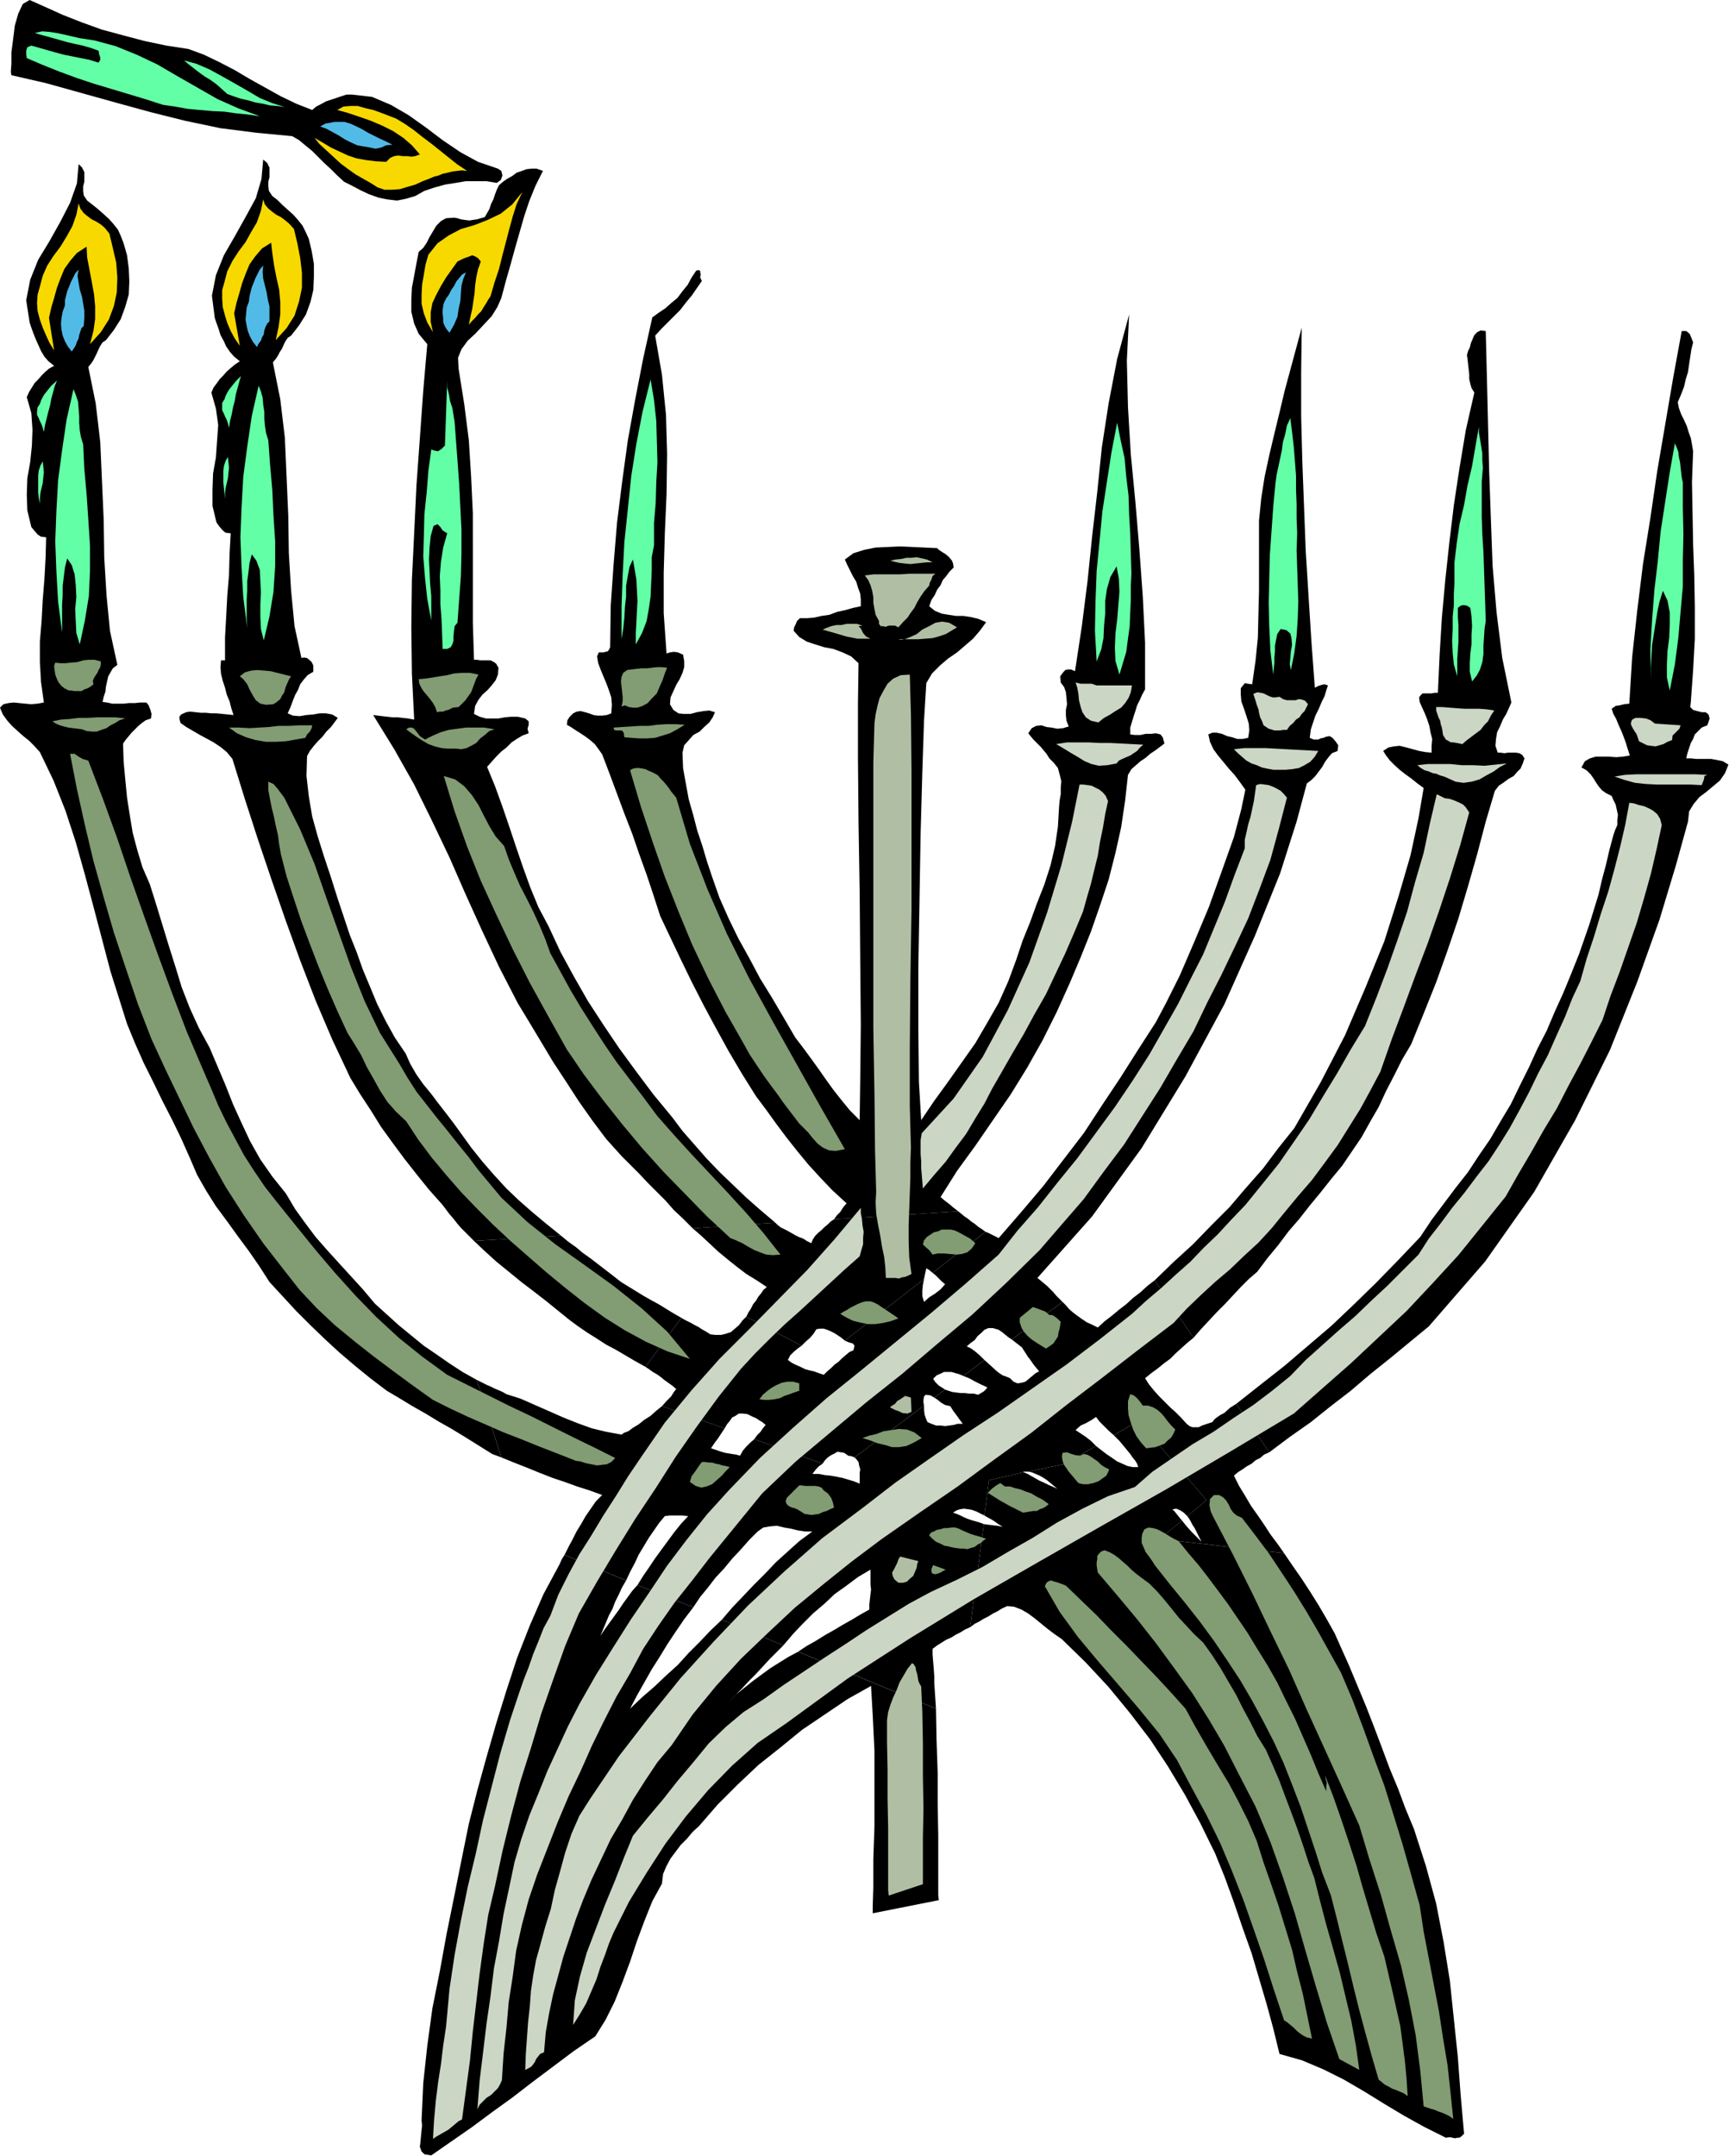 <svg xmlns="http://www.w3.org/2000/svg" width="490.455" height="611.485" fill-rule="evenodd" stroke-linecap="round" preserveAspectRatio="none" viewBox="0 0 3035 3784"><style>.brush1{fill:#000}.pen1{stroke:none}.brush2{fill:#f7d900}.brush3{fill:#52bae6}.brush4{fill:#63ffa6}.brush5{fill:#ccd6c4}.brush6{fill:#829c73}</style><path d="m530 1159-13-60-6-62-4-66-1-66-3-69-3-68-8-67-13-65 5-6 4-6 3-6 4-6 3-7 3-6 4-6 6-4 14-18 12-19 8-22 5-21 1-23v-23l-4-23-5-21-6-13-5-10-8-10-8-9-10-9-9-8-9-9-9-7-6-9-1-8v-8l2-8v-17l-4-8-7-6-3 34-10 34-18 33-19 34-19 33-14 35-7 36 5 39 3 9 4 11 3 10 6 11 4 9 7 10 7 8 10 8-9 6-7 6-7 6-6 7-6 6-5 7-6 8-4 9 8 28 4 29-2 28-2 29-5 28-1 29v28l7 29 5 7 6 7 5 4 9 1-2 36-1 37-3 36-2 38-2 36v37l2 35 5 36 128-68z" class="pen1 brush1"/><path d="m462 350-4 20-7 20-10 17-10 18-12 16-11 17-9 18-5 19-4 14v15l1 15 4 15 4 13 6 14 7 13 9 13-10-57 4-18 5-17 5-18 6-16 7-17 10-14 12-14 16-10 2 18 3 21 4 21 5 22 2 22v22l-3 22-5 23 19-21 14-22 8-25 5-24v-26l-3-26-5-26-6-25-8-9-7-6-8-6-8-4-8-6-6-5-6-7-3-9z" class="pen1 brush2"/><path d="m462 466-6 7-4 8-4 8-3 8-3 7-2 8-2 8-1 9-4 11-1 11-1 10 2 11 2 9 4 10 5 9 7 9 3-6 4-5 2-6 3-5 1-7 2-6 3-6 4-4v-26l-3-13-2-12-3-12-3-12-1-12 1-11z" class="pen1 brush3"/><path d="m423 660-9 9-8 10-4 5-3 5-3 6-2 6-4 6v13l3 6 2 5 3 6 2 6 2 8 2-13 3-12 2-11 3-11 2-12 3-11 3-11 3-10zm31 17-12 53-8 54-7 53-3 54-2 52 2 53 3 52 7 54-1-17v-32l1-16v-17l2-15 2-17 4-15 8 11 6 16 1 19 1 21-1 21v22l1 21 5 20 10-42 7-43 3-45v-44l-3-46-2-44-4-45-3-42-4-13-2-13-1-12v-12l-2-13-1-12-3-11-4-10zm-58 199v6l1 6-1-6v-6zm4-74-4 7-3 9-1 9v19l1 10 1 10 2 10-1-10 1-9 2-9 2-8 1-10 1-9-1-10-1-9z" class="pen1 brush4"/><path d="m1659 2254-8 9-9 7-11 7-9 8-3-10v-10l1-10 2-10-139 108 2 1 5 2 7 2 3 4-2 8-7 3-6 5-7 6-6 6-7 5-6 6-7 6-6 6-9-3-8-3-9-2-7-2-8-4-7-3-8-4-7-5 4-8 6-6 7-6 7-5-97-51-7 7-6 8-7 6-7 6-9 3-8 2h-10l-9-1-8-5-7-4-6-4-6-3-7-4-6-3-6-3-5-3-63 86 6 4 7 5 7 4 7 5 6 5 7 5 7 5 7 6-4 5-5 8-8 8-8 9 110 39 4-7 5-6 4-6 6-3 6-4h7l8 1 10 5 5 2 6 4 5 3 6 5-5 6-4 6-6 6-5 7 120 43 4-6 5-5 6-4 6-3 5-3 6 1 6 1 7 5 6 1 5 2 122-91-1-5v-5l1-6 3-3 8 1 7 4 19-14-6-4-5-3-6-6-4-6 6-6 7-3 6-3h13l7 2 7 2 7 3 37-28-8-8-7-6-8-6-8-4 7-6 7-5 5-7 6-5 6-6 7-3h8l10 3 6 4 6 5 5 4 6 4 89-66-6-6-5-5-5-6-5-5-6-6-6-5-6-5-5-4 96-108 87-120 77-126 68-126 54-121 44-109 29-91 18-67 8-6 7-7 6-8 6-8 5-9 6-8 6-7 10-4 1-10-4-6-6-7-5-3-6 1-5 2-5 1-4 2h-8l-7-3 2-15 4-12 4-12 6-12 5-12 5-10 3-10 3-9-6-2-5 1-6 2-6 3-6-81-5-79-5-80-3-79-3-79-2-78v-78l1-78-10 37-10 37-10 37-9 38-9 37-9 38-8 37-6 38-4 40v123l-1 40-1 42-4 40-6 42-8-1-5-1-7 9v11l1 12 5 14 4 12 4 13 1 12-2 13-10 2h-9l-9-3-9-2-9-4-9-2h-8l-7 3 3 13 6 13 8 11 10 12 9 11 10 11 9 12 10 14-7 34-13 49-21 59-23 64-26 62-25 58-24 48-18 34-31 48-31 49-32 48-32 49-36 47-36 47-39 46-39 45-6-3-6-3-6-3-5-2-93 72 5 4 6 6 5 5 6 5z" class="pen1 brush1"/><path d="m1651 2101 29-46 32-44 31-45 31-45 29-47 27-48 25-50 23-51 19-45 18-45 16-46 15-45 12-47 10-45 7-47 5-45 6-10 8-7 8-7 9-6 8-7 9-6 8-6 8-6-3-11-4-5-8-2-8 1h-10l-9 2h-10l-8-1v-12l3-10 3-10 3-9 3-10 5-10 4-9 5-9v-82l-4-81-6-83-7-83-8-83-5-83-2-82 4-81-21 78-15 78-12 78-8 78-9 78-8 78-10 79-12 79-7-3h-5l-5 1-3 3-6 8 1 11 6 8 3 9 1 10 1 11-2 10v10l1 9 4 10-10 3-10 1-10-2-9-1-9-3-9 1-8 4-6 9 4 5 5 6 4 4 5 5 4 4 5 6 5 6 5 8 8 8 7 9 3 11 3 12-1 11v12l-2 11-1 12-2 34-5 34-8 34-11 34-13 33-12 33-13 32-11 33-14 38-17 38-20 35-21 36-24 34-24 34-24 33-23 34-4-67-1-92v-109l2-117 2-118 3-108 3-91 4-65 10-17 14-14 14-12 16-11 14-12 14-12 12-14 11-15-14-6-13-3-13-2h-13l-13-2-12-2-12-5-10-8 4-11 6-9 4-9 6-8 4-9 6-7 6-8 7-7-1-7-2-5-4-5-3-3-5-4-5-3-6-4-3-3-22-1-22-1-22-1-21 1-21 1-20 4-19 6-15 11 4 9 5 10 5 10 6 10 3 10 4 11 1 10v12l-14 3-14 4-14 3-13 5-14 2-13 3-13 1h-12l-5 5-2 5-3 6-1 6 10 11 13 8 15 5 16 5 16 3 16 6 15 7 13 12-1 70v96l1 113 2 122 1 121 1 113-1 95-1 72-17-17-14-17-15-19-13-18-14-20-13-18-14-19-13-17-21-36-20-34-21-34-18-34-20-36-17-35-16-36-13-37-9-27-8-27-9-27-7-27-8-28-5-27-5-28-1-27 3-13 8-9 8-9 11-6 8-8 9-8 6-9 4-9-10-3-10 1-12 2-11 3h-12l-9-1-9-6-6-10 1-12 5-11 5-11 6-10 5-11 3-10v-11l-2-11-9-4-7-1-7 1-6 2-5-71v-70l2-70 3-69 1-70-2-69-7-70-12-69 11-12 11-11 11-11 11-11 10-13 10-12 9-13 9-13-3-6 1-6-1-3v-3l-3-1-4 1-8 12-7 13-9 11-9 12-11 9-10 9-12 8-11 8-16 72-14 72-13 72-10 73-9 72-6 73-5 72-1 73-2 4-2 3-4 1-4 1h-8l-3 7 2 12 5 13 5 12 5 12 4 11 4 12 1 13-1 15-8 3-8 1h-8l-7-1-8-3-7-2-8-2-7 1-6 3-6 6-4 6-1 8 7 4 9 6 8 5 9 6 8 6 8 7 6 8 7 10 13 34 13 35 13 35 14 36 12 35 13 36 12 36 12 37 18 38 19 40 19 39 21 41 21 39 22 40 23 39 25 40 18 24 18 25 18 24 19 24 19 23 21 23 21 22 25 23-6 7-5 8-6 6-5 7 218-14-9-7-7-6-8-6-7-6zm-993 187-21-25-21-23-21-23-20-22-21-24-18-24-18-25-16-27-24-30-21-30-18-32-15-32-15-33-13-33-14-33-14-33-19-35-16-35-14-36-11-36-12-38-11-36-11-36-11-35-13-30-9-30-8-30-5-30-5-32-3-31-3-32-1-32 5-7 5-6 5-6 6-6 6-6 6-5 7-5 9-3 1-8-2-7-3-8-4-5h-11l-9 1h-11l-9 1h-20l-9-2-8-1 2-9 3-9 1-9 2-9 2-9 4-7 4-7 8-6-13-60-6-62-4-66-1-67-3-68-3-68-8-68-13-64 5-6 4-6 3-6 3-6 3-7 3-6 4-6 6-4 14-18 12-19 8-22 6-21 1-23-1-23-3-23-6-21-5-13-5-11-8-10-8-9-10-9-9-8-10-8-9-7-6-9-1-8v-8l2-8v-17l-4-8-6-6-3 34-12 34-17 33-19 34-20 33-14 35-7 36 6 39 3 9 4 11 4 10 5 11 4 9 6 10 7 8 10 8-9 5-7 6-6 6-6 7-6 6-5 8-5 8-4 9 8 28 2 29-1 28-3 29-5 28-1 29 1 28 7 29 5 6 6 7 6 4 9 1-1 36-2 37-3 37-2 37-3 36v36l2 35 5 36-11 2-11 1-11-1-10-1-10-1-9 1-9 2-6 6 5 12 8 11 8 9 11 10 9 8 10 8 9 9 10 11 24 50 21 53 18 55 16 57 15 56 15 57 15 57 18 57 11 35 14 34 15 34 17 34 16 33 17 33 16 33 16 36 12 28 16 28 17 27 20 27 18 25 20 27 18 26 18 28 23 25 24 26 25 25 26 25 25 23 27 23 27 22 29 22 22 13 23 14 23 13 23 14 23 13 23 14 24 15 24 15 8 3 8 3-43-136-25-14-23-15-23-16-22-15-22-18-22-18-21-19-21-19z" class="pen1 brush1"/><path d="m1180 1961-33-40-30-40-30-41-27-40-28-43-24-42-24-44-21-45-18-34-14-34-13-36-12-35-12-36-12-35-13-36-14-34 8-9 8-9 9-9 9-7 9-9 9-6 10-6 11-4-2-8 2-7v-6l-6-5-13-3h-12l-11 1-11 2h-22l-11-3-10-5 2-14 6-11 7-9 9-8 7-8 7-9 4-10 1-12-4-7-4-3-6-3h-18l-6-1h-5l-2-65V901l-3-64-4-64-8-63-10-63-1-19 6-15 11-15 14-13 14-15 14-15 10-16 7-16 8-30 8-28 8-29 8-28 8-28 9-27 11-27 13-26-11-4h-9l-9 1-8 3-9 3-8 6-9 5-7 5-7 6-4 8-3 8-3 9-4 8-3 9-4 7-4 7-7 2-7 2-7 1-6 1-8-1-7-1-6-2-6-1-14 1-9 5-8 8-6 10-6 10-5 10-6 9-8 7-4 20-4 22-4 21-1 22v20l5 21 8 18 15 18-7 81-6 84-6 83-4 84-4 82-1 83 1 81 4 81-11-2-9-1-9-1h-9l-9-1-9-1-8-1-8-1 37 60 35 62 31 63 31 65 28 64 29 64 30 64 33 64 20 33 21 35 21 35 23 35 22 34 24 34 24 32 27 30 15 15 16 16 15 16 16 16 15 15 15 17 16 15 17 17 145-10-26-22-25-22-24-23-23-22-23-24-21-24-21-24-18-24zm-792-802-1 12 1 12 3 12 4 12 3 12 5 12 3 12 4 12-10-1-10-1-10-1h-9l-10-1h-9l-9-1-9-1-7 1-7 3-3 2-2 3v4l2 7 10 7 12 7 12 7 13 7 11 6 12 8 11 9 10 12 22 71 23 71 24 71 25 72 25 69 27 70 29 68 32 68 17 28 19 29 18 29 21 29 20 27 22 28 21 26 24 27 6 8 6 8 7 8 7 9 6 7 8 8 7 7 8 8 153-9-26-21-24-20-24-21-22-21-22-24-20-23-20-25-18-25-13-18-13-17-14-18-12-16-14-17-12-17-11-19-8-18-19-28-16-29-15-30-12-29-13-31-11-31-12-30-10-30-12-36-11-35-12-36-11-35-10-36-6-36-4-35 1-35 5-9 7-9 7-8 8-8 7-9 8-8 6-8 6-8-10-6-11-2h-11l-11 2-12 1-12 2-12-1-9-4 5-11 4-11 4-10 5-9 4-10 6-8 7-8 10-6v-11l-3-6-3-3-5-4-5-1-6 1-4 4H388zm1819 1073 18-24 19-23 18-24 19-22 18-23 19-23 19-24 19-23 17-25 17-25 15-27 15-26 13-28 14-27 14-28 16-27 22-54 22-55 20-56 19-56 17-57 16-56 15-57 16-54 7-9 9-6 8-6 9-5 6-7 6-6 4-9 3-9-4-6-5-3-6-1h-14l-6 1-7-1h-5l-4-12 1-12 2-12 5-10 5-12 6-10 5-11 4-9-16-78-10-80-7-82-3-82-3-84-2-83-2-83-2-80-9-1-6 3-5 5-3 7-3 7-2 8-3 6-2 7 1 7 1 9 1 9 1 9v8l2 9 2 7 5 8-15 66-11 66-10 66-8 66-7 65-6 66-4 66-3 66h-6l-5 1h-16l-3 3-3 4 1 8 4 9 5 11 4 10 4 12 2 11 3 12-1 12v12l-11-1-11-2-11-3-11-3-12-3-10 1-10 2-9 6 5 8 7 9 8 8 10 9 9 7 11 8 10 8 11 8-9 53-14 65-21 72-25 79-33 81-36 84-43 83-46 80-28 35-27 36-30 34-29 34-32 32-32 33-34 31-33 32 68 101 13-15 14-15 14-15 14-14 14-15 14-15 14-14 15-13zm-132 437-5-6-4-5-4-5-4-4 7-1 7 3 6 4 6 6 34-28-120-139-43 25 5 5 5 5 5 6 5 6 4 5 5 6 4 6 5 6 3 5 2 6h-10l-9-2-9-4-9-4-10-7-9-6-9-7-9-7-57 32-62 13 6 1 7 3 7 3 7 4 6 4 6 5 6 5 6 5-9-4-7-3-8-4-7-3-7-4-7-4-7-4-7-3-61 14-8 62 7 4 9 5 7 5 9 6-9-2-9-1-8-1-7-1-24 181 8-6 8-4 8-5 8-4 8-5 8-4 8-5 9-4 12 1 13 5 12 7 12 9 11 9 11 9 12 9 13 9 42 41 40 43 37 45 36 47 31 47 30 50 27 50 26 53 17 42 16 44 15 44 16 45 13 44 13 44 12 44 11 45 39 11 38 16 36 18 36 21 34 21 35 21 36 20 38 19 7-1 9 2 4-1h4l4-3 4-4-6-68-5-67-7-67-7-67-11-68-13-67-18-66-21-65-15-36-13-35-15-36-13-35-14-37-14-36-15-36-15-36-13-29-12-27-14-25-14-24-15-24-15-23-16-23-15-22-219-25 40-32zm-795 319 11-13 12-12 12-13 12-12 12-13 12-13 12-12 12-12-108-45-20 19-19 20-19 19-19 21-21 19-20 19-22 19-21 20 12-23 13-23 13-23 14-22 14-23 14-21 15-22 16-21-98-39-9 10-8 11-8 11-8 12-8 11-8 11-8 11-8 12 5-12 5-12 5-12 6-11 5-13 6-12 6-13 7-12-108-45-5 8-4 9-28 52-24 55-22 56-19 58-18 58-17 59-16 58-15 59-13 64-13 65-13 64-12 66-13 65-9 66-7 65-3 66 1 8-1 9-1 10-1 11-1 8 3 8 5 5 12 2 36-25 36-25 35-26 36-26 35-27 36-27 36-27 38-26 18-29 16-32 14-35 13-35 12-36 13-35 14-35 17-31 2-17 6-14 7-13 9-12 9-12 11-11 10-12 11-10 33-38 35-35 36-34 39-31 38-31 40-27 40-27 41-23 3 52 3 62v132l-2 59v49l-1 32v13l116-23-1-9v-105l-1-53v-56l-2-58-1-55-242-100-17 9-16 10-16 10-15 11-15 11-15 12-15 12-12 14z" class="pen1 brush1"/><path d="m2960 1331 2-9 3-9 3-9 4-7 3-8 6-6 6-6 10-4 4-12-2-7-5-4h-7l-8-2-7-2-5-5 1-9 4-56 3-55v-56l-1-55-2-55-1-55-1-54 2-54-2-12-2-11-4-11-3-10-5-11-5-10-4-11-2-10 6-14 5-13 3-13 4-13 2-14 2-13 2-13 3-12-3-8-3-7-6-5h-8l-15 82-14 82-14 82-12 82-13 81-10 81-9 82-5 82-9 1-8 2-7 1-7 5 3 9 5 9 4 10 5 11 4 10 4 11 3 10 4 12-12 2-12 1-13-1h-23l-10 3-9 5-6 11 9 5 7 7 5 7 5 8 4 6 6 7 7 5 10 5 3 7 4 8 2 9 2 9-1 9v9l-4 9-3 9-7 26-6 26-7 26-6 26-8 26-8 26-9 26-9 26-14 35-14 34-15 33-14 33-16 31-15 33-16 32-16 33-18 30-18 31-20 29-19 29-22 28-21 28-21 28-20 30-39 41-39 40-39 38-39 37-41 35-41 35-42 33-43 34 58 85 36-27 37-26 35-28 35-27 34-29 35-28 34-28 34-28 99-114 86-122 72-126 61-123 48-120 39-109 29-96 21-76 2-18 8-13 10-12 12-9 12-10 12-10 9-13 6-15-10-6-10-2-10-2h-27l-9-1h-8zM1133 2399l63-86-14-8-13-8-13-8-13-7-14-8-13-8-13-8-13-8-14-11-13-10-13-10-13-10-14-10-12-10-14-10-12-10-153 9 19 18 21 19 21 17 22 18 21 16 22 17 21 17 21 17 15 11 16 11 16 10 17 11 17 9 17 10 17 10 18 10zm177-88 97 51 7-7 8-7 6-7 5-8 6-1h7l6 2 7 3 6 3 6 4 6 4 6 5 139-108 2-10 2-9 5 3 6 5 93-72-7-5-6-4-6-5-6-4-6-5-6-4-6-5-5-4-218 14-6 4-5 5-6 5-5 5-6 5-5 5-4 6-3 7-8-4-6-4-8-3-6-3-7-4-7-4-6-3-6-3-5-4-4-4-145 10 15 13 15 14 15 14 17 14 15 12 17 13 18 11 18 12-6 5-4 6-5 6-4 7-5 6-4 8-4 6-4 8z" class="pen1 brush1"/><path d="m2128 2496-6 2-6 2-6 2-6 3h-11l-5-2-5-4-10-11-9-9-10-9-9-9-10-10-9-10-9-11-7-11 11-9 11-8 11-9 11-8 10-10 10-9 10-9 11-9-68-101-13 10-12 11-13 10-12 11-13 10-12 10-13 10-12 11-10-5-9-4-9-6-7-5-8-6-7-6-6-7-6-6-89 66 9 7 9 7 3 5 4 6 3 5 4 5 7 10 9 11-6 3-6 5-6 5-6 5-7 2-7 1-7-3-6-6-7-3-6-2-6-4-5-4-11-10-10-9-37 28 10 4 11 6 10 5 11 5-2 3-4 4-5 3-5 3-8-2h-8l-8-1h-7l-8-1-7-1-6-2-6-2-19 14 6 4 6 5 7 4 9 2 5 8 6 8 5 7 6 8h-9l-7 2-8 1-7 1-8-1h-8l-8-3-7-3-3-7-2-6-1-8v-8l-122 91 3 3 4 5 1 6 2 7-1 6v19l-10-4-10-3-10-3-10-2-11-2-10-1-11-2h-11l3-4 4-5 5-5 6-4-120-43-7 6-7 7-6 7-5 9-7-2-7-1-6-1-6-1-7-2-6-2-6-2-6-2 6-9 6-8 6-9 6-9-110-39-10 8-10 9-11 7-10 8-10 6-8 6-8 3-4 3-27-5-25-6-25-9-25-10-25-11-25-11-25-11-25-8-7-4-7-3-7-3-6-3-7-3-6-3-6-3-6-3 43 136 22 9 23 9 22 9 23 9 21 7 22 8 22 7 22 8-11 11-9 13-9 13-8 14-8 13-7 14-7 13-7 14 108 45 7-15 8-15 7-15 9-15 9-15 9-13 9-13 10-12 9-1h21l11 1-13 14-12 15-11 15-11 15-11 15-10 15-11 16-10 16 98 39 12-18 14-17 13-17 15-16 14-17 15-16 15-17 15-15 10-7 12-2 12-1 12 3 12 2 12 3 13 2h13l-23 17-20 18-21 19-19 20-20 20-19 20-19 20-18 21 108 45 17-20 17-18 18-18 20-17 18-17 21-15 20-15 22-13v26l1 9-1 8-1 9-1 9v9l-16 9-15 9-16 9-15 9-16 9-16 10-16 9-15 10 242 100-1-15-1-15-1-15v-12l-1-14-1-12-1-12v-10l8-6 8-5 8-5 9-4 8-5 8-4 8-5 9-4 24-181-8-3-7-2-7-2-6-2-7-3-6-3-7-3-6-2 6-4 6-2 7-1 8 1 6 1 8 3 6 3 8 4 8-62 61-14-1-1h-2 11l62-13 57-32-9-9-9-7-9-6-9-6 9-8 9-4 9-5 9-6 6 8 8 8 8 8 9 8 43-25 120 139-34 28 3 4 3 5 3 6 4 6 3 6 3 6 3 6 3 6-9-9-8-8-9-10-8-10-40 32 219 25-12-17-12-16-11-17-11-16-12-17-10-17-11-18-9-18 7-6 8-5 7-5 9-5 7-6 8-4 7-6 9-4-58-85-11 7-10 9-6 3-6 4-5 4-4 5z" class="pen1 brush1"/><path d="m917 337 4-8 4-8-4 8-4 8zM752 447l-5 17-3 18-3 17-1 18v16l4 17 6 16 10 17-4-18v-17l3-16 7-15 8-15 9-15 10-14 10-14 10-5 11-4 5-2 5 2 5 3 5 6-5 14-3 14-2 14-1 14-2 13-2 14-3 13-3 15 5-6 6-6 5-6 6-6 4-7 4-6 4-7 4-6 7-24 8-24 6-24 6-23 6-23 6-22 7-22 10-21-18 22-20 16-23 11-23 9-24 7-21 11-20 14-16 20zm-614-90-4 20-7 20-10 18-11 18-12 16-11 17-8 18-5 19-4 14-1 15 1 14 4 15 5 14 6 14 6 13 8 13-9-57 4-18 5-17 5-18 6-16 7-17 10-14 12-14 17-11 1 19 4 21 4 21 4 22 2 21v23l-3 21-6 23 19-21 14-22 9-24 5-24 1-26-2-26-6-26-6-25-8-10-7-6-8-5-8-4-8-6-6-5-6-8-3-9z" class="pen1 brush2"/><path d="m138 473-6 7-4 8-4 8-3 8-3 7-2 8-2 8v9l-4 11-2 11-1 10 1 11 2 10 4 10 5 9 7 9 4-6 3-5 2-6 3-6 1-6 2-6 2-6 4-4 1-14v-13l-2-12-2-12-4-13-2-12-2-12 2-11zm641 59-1 5-1 7v7l1 8v7l3 7 3 5 5 6 8-14 6-14 2-14 3-13 1-14 1-13 3-12 5-12-7 4-5 6-5 6-4 8-5 7-4 8-5 7-4 8z" class="pen1 brush3"/><path d="m1091 1122 3-19 2-19 1-19 2-18v-19l3-17 3-16 6-13 3 17 3 18 1 19 1 19-1 18-1 20-1 18v20l11-20 8-21 4-22 3-21 1-23 1-23v-23l4-21v-39l3-36 1-36 2-35-1-36-1-36-4-37-6-36-14 56-11 57-9 57-6 58-6 57-3 57-2 57v57zM100 668l-10 9-8 10-4 5-3 5-3 6-2 6-4 6-1 7v6l3 6 2 5 3 6 2 6 2 7 2-12 3-12 3-12 3-11 2-11 3-11 3-11 4-10zm685 0-4 114-6 6-6 4-6-1-6-2-5 37-3 38-4 38-1 38-1 37 3 37 4 37 7 38v-43l-2-22-1-21-1-21 1-21 2-20 5-18 7-3 5 5 4 6 8 5-7 25-4 25-2 25 1 25v25l2 25 1 26 1 27h8l6-3 3-5 2-6v-9l1-9 1-8 5-6 3-41 3-41 1-41v-40l-2-41-2-40-3-41-3-40-1-14-1-13-2-13-2-12-4-12-2-12-3-12v-12zm-656 15-12 53-8 54-7 53-3 54-2 53 2 53 3 53 7 54v-49l1-16v-17l2-16 2-16 4-16 8 12 5 16 2 19 1 21-2 21 1 22 1 20 6 20 9-42 7-43 2-44v-44l-3-46-3-45-4-44-2-43-4-13-2-12-1-13v-12l-1-13-1-12-4-12-4-10zm2148 253-1-26v-25l-1-25v-25l-2-26-2-25-3-26-3-24-6 13-3 15-4 14-2 15-3 14-3 14-3 14-2 14-4 42-3 43-3 42-1 43-1 41 1 42 2 42 5 42 1-11 1-9v-11l1-9v-11l2-10 2-10 6-9 10 2 7 6 2 8 1 12-2 11-1 12-1 11 2 10 6-30 4-30 2-30 1-30-1-30-1-30-1-30 1-30zm-316-194-10 52-8 52-8 52-5 53-5 51-2 53-1 52 3 54 8-21 4-20 1-22 2-21v-22l3-21 6-21 11-19 4 22 1 23-2 24-2 25-3 24-1 25 1 23 7 24 6-20 6-20 3-23 3-22 1-24 1-23v-24l1-21-1-36-1-34-2-34-1-33-4-33-3-33-7-32-6-30zm635 7-6 34-6 35-8 34-6 34-8 34-5 34-4 34v36l-1 18v20l-2 20v22l-1 21 1 21 2 20 6 21v-30l1-15 1-15v-30l-1-15v-15l5-4 5-1 6 1 6 4 2 15 1 17-1 15v17l-2 16-1 16v16l4 17 8-10 6-11 4-13 2-14v-15l1-15 1-15 2-13-1-31-1-30-1-30-1-30-2-31-1-30v-63l1-12 1-12-1-13v-12l-2-13-2-12-2-12v-10zm358 98-2-9-1-9-1-9-1-9-2-9-1-9-3-8-3-7-9 51-8 52-8 52-5 52-6 51-4 52-3 52 1 52v-21l1-19 1-20 3-19 3-19 3-19 4-19 6-19 8 17 4 21v21l-1 24-3 23-1 24v22l5 23 9-46 6-46 4-46 4-45v-46l1-46-1-45v-45zM70 884l1 6 1 6-1-6-1-6zm5-74-4 7-3 9-1 9v29l1 10 2 10v-10l1-9 2-9 2-8 1-10 1-9-1-10-1-9z" class="pen1 brush4"/><path d="m1928 1268 10-8 11-6 9-6 10-6 7-8 6-9 4-10 2-12h-62l-9-3h-19l-9-2 3 9 2 11 1 11 3 12 3 9 6 9 9 6 13 3zm331 13 5-7 6-5 5-6 6-4 4-6 5-5 3-6 3-6-5-6-5-2-6-1-6 2h-15l-7-2-6-4-7 1h-5l-6-2-4-2-6-3-5-1-6-1-7 3 2 6 2 6 2 7 3 8 1 6 2 8 3 6 3 8 9 6 10 3h10l6-1h6zm274 9 5 8 9 5h4l6 1 5 1 5 1 8-7 8-6 8-6 8-6 6-8 7-7 5-10 6-9-13-2-13-1h-26l-14-1-13-1-12-1h-11v6l2 6 2 6 3 6 1 6 2 6 1 6 1 7zm402 9 1-8 6-6 6-6 2-6-45-3-8-6-8-3-10-1h-8l-6 3-2 5v4l3 6 3 5 4 6 2 6 2 6 6 3 8 4 7 1 8 1 7-2 7-2 7-4 8-3zm-975 41 4-5 6-3 7-3 7-3 6-4 6-4 5-6 6-5-20-1-19-1-19-1h-19l-19-1h-38l-19 3 12 7 13 8 12 7 13 8 12 5 13 3 15-1 16-3zm275 11h22l11-1 12-2 10-5 10-6 8-9 6-10-19-1-19-1-18-1-18-1-19-1h-37l-18 2 7 7 8 7 7 6 9 5 9 3 9 4 9 2 11 2zm410-11-20 2-19 2-20-1h-20l-20-2h-40l-18 2 6 5 7 4 7 2 7 3 6 1 7 3 7 2 7 3 13 6 14 2 14-2 14-4 12-7 13-7 11-8 12-6zm189 23 18 6 18 5 19 2 20 1h58l20 1 2-5 2-5 1-6 5-2-21-1h-104l-20 1-18 3zm-1077 521 20-35 20-34 19-35 20-35 17-36 17-36 16-37 15-36 7-25 7-24 6-25 6-24 4-25 5-24 4-24 5-23-4-9-5-6-6-5-6-3-8-4-7-1-7-1h-7l-13 65-19 77-25 83-31 87-38 84-44 82-51 73-56 61-2 12v24l1 13v12l1 12 1 12 1 12 20-24 20-23 18-25 18-24 16-27 16-26 14-27 15-26zm-651 1053 23-43 27-41 28-40 31-39 30-39 31-38 31-38 31-38 59-56 62-52 62-52 63-50 61-52 62-52 59-55 59-58 38-44 39-45 35-48 36-48 32-50 32-50 29-50 29-49 24-50 25-49 24-50 23-49 20-52 19-51 15-55 14-54-6-7-5-5-7-4-6-3-8-3-7-1-8-1-7 2-2 14-2 14-3 14-3 14-4 13-3 14-3 13v15l-18 47-17 47-19 46-19 46-22 43-22 44-25 44-25 44-30 47-31 46-33 45-33 45-35 43-34 43-36 41-33 42-58 51-60 51-61 50-61 50-62 50-59 52-58 53-54 56-39 43-36 45-34 45-32 48-32 47-31 49-30 48-29 51-20 39-18 39-18 39-16 40-16 39-14 41-12 41-9 43-10 47-8 48-9 48-6 49-7 48-6 50-6 49-4 51 4-8 6-6 6-6 8-5 6-6 6-6 4-7 3-7 3-47 5-45 4-45 7-45 6-45 10-45 12-45 15-44 18-46 18-46 19-45 21-44 20-45 21-43 22-43 24-41z" class="pen1 brush5"/><path d="m1179 3063 37-54 41-50 44-48 47-45 47-44 51-42 50-40 52-39 66-46 67-46 64-47 65-47 62-49 63-48 62-48 63-48 23-25 25-24 25-23 26-22 25-24 25-23 23-25 22-27 24-29 25-29 23-31 22-30 20-32 20-32 18-33 17-32 20-57 21-56 21-57 21-55 20-57 19-57 18-58 16-58-6-9-5-5-8-4-7-3-9-3-8-1-8-4-6-3-12 51-11 52-15 51-14 52-17 50-18 51-19 50-20 50-25 41-24 42-25 41-24 40-26 38-27 39-29 36-30 37-24 25-24 26-25 24-24 25-26 23-25 23-26 22-25 23-57 45-58 44-60 42-60 42-61 40-59 41-60 42-57 44-72 54-66 58-64 60-60 63-58 64-55 68-54 70-50 74-19 30-14 32-11 33-9 33-9 32-7 33-10 32-9 33-7 25-5 27-4 27-2 28-3 27-2 28-2 28-1 28 6-3 5-3 3-4 3-4 2-5 4-5 3-4 7-3 3-35 6-34 7-33 9-33 9-33 11-33 11-33 12-32 15-36 17-36 17-36 20-34 19-35 21-33 22-33 25-30z" class="pen1 brush5"/><path d="m2860 1409-7 38-9 39-10 39-11 40-13 39-12 40-13 39-11 39-14 30-13 33-15 33-15 34-17 32-16 33-17 32-17 31-18 29-19 29-21 27-21 28-22 27-20 27-21 27-18 28-28 28-27 27-28 26-28 27-29 25-29 26-29 26-27 28-32 26-33 25-35 23-35 24-37 22-35 24-35 24-31 27-47 16-45 22-44 24-43 27-44 25-44 26-46 23-45 21-39 21-37 23-37 23-36 24-37 24-36 24-36 24-35 25-36 23-31 26-30 29-27 33-27 32-26 33-27 32-26 32-16 39-16 41-17 41-16 42-16 42-12 42-9 42-3 43 12-19 11-19 9-21 9-21 7-22 8-21 7-20 8-19 27-54 31-51 33-51 36-48 39-46 42-43 45-40 51-35 107-78 110-71 111-68 113-65 112-64 113-64 112-66 112-67 50-44 50-44 49-46 49-46 46-49 45-49 42-52 41-51 22-39 23-39 22-39 23-38 20-39 21-39 20-39 19-38 14-42 16-42 15-43 15-43 13-44 12-43 10-43 9-42-3-11-5-8-7-6-7-4-9-4-9-2-9-3-8-1zM1016 2832l32-56 33-55 34-55 36-54 35-55 37-53 38-52 40-50 25-27 26-26 26-25 27-24 26-24 26-24 26-24 26-23 3-11 3-10v-11l1-11-2-11-1-11-2-11v-9l-46 55-48 54-51 52-51 52-52 52-49 55-47 57-42 61-23 34-21 34-22 34-21 35-21 33-19 35-18 36-14 37-12 22-9 23-9 22-8 23-9 23-8 23-8 24-8 24-17 58-15 58-15 58-13 60-14 58-12 59-11 60-9 60-3 33-3 33-5 33-4 33-5 32-4 32-3 33-2 34 6-4 7-4 7-4 7-4 6-5 6-5 6-5 6-3 7-52 7-52 5-51 6-51 6-51 7-51 8-51 12-51 13-61 15-61 16-60 19-60 18-60 21-60 21-59 24-57z" class="pen1 brush5"/><path d="M121 1212h4l6 1h12l5-3 6-2 5-3 5-4-1-6 2-5 3-5 3-4 2-5 3-5 1-5v-5l-11-3h-10l-10 1-10 3-11 1-10 1h-9l-9-1-2 6 1 8 1 7 3 8 3 6 5 6 5 4 8 4zm970 28 6-2 7 3 7 1h8l9-3 9-5 8-9 8-8 5-12 5-11 4-12 4-10-9-1h-9l-9 1-8 1h-10l-9 1-9 1-7 1-7 5-3 7-1 8 1 9 1 9 1 9v8l-2 9zm-611-4 6-4 6-5 3-6 4-6 2-8 3-7 3-7 4-6-12-3-12-3-12-3-11-1-12-1-11 1-11 3-9 7 6 5 7 9 4 9 6 11 5 8 8 6 10 2 13-1zm325 5 6-6 6-6 5-7 5-7 3-8 3-8 3-8 4-7-15-3h-14l-14 1-12 3-13 2-12 2-13 2-12 1 1 8 4 8 4 6 6 7 5 6 5 7 4 7 3 9 5-1h6l4-2 5-1 8-4 10-1zm-585 20-17-2h-33l-16 1h-16l-16 2-15 1-15 3 6 4 7 3 7 2 8 2 8 1 8 1 8 1 8 3 9 1h9l8-3 9-3 7-5 8-4 8-5 10-3zm876 33 12 1 14 1h14l14-1 13-4 13-4 13-7 13-8-16-1h-16l-16 1-15 2h-16l-15 1-16 1-15 1 1 4 3 1h9l3 1 2 4 1 7zm-560 1 3-6 5-5 3-6 1-5h-22l-19 1h-18l-17 2-17 1-17 1-18-1h-18l14 10 16 7 17 5 18 3h17l18-1 17-3 17-3zm265 19 9 1 9-2 8-4 9-5 7-8 8-6 8-7 9-3-18-3h-32l-15 2-15 2-14 4-14 6-14 7-9-6-6-8-4-5-4-2h-5l-5 3 8 6 10 7 9 6 12 7 11 4 12 3 12 1h14zm-314 797-22-28-19-28-18-28-15-28-16-30-14-29-13-31-13-30-29-68-26-68-25-68-24-67-24-68-23-68-25-69-26-68-10-3-7-4-7-5h-8l12 62 14 63 15 63 18 64 18 62 21 63 21 62 24 62 24 52 25 52 25 52 28 53 28 50 32 50 34 49 38 49 26 33 30 32 32 30 34 28 33 26 36 27 34 25 35 25 30 15 32 15 30 13 32 14 31 12 32 13 31 12 33 13 8 1 9 3 10 2 10 2 8-1 9-1 8-4 7-7-38-19-37-18-38-19-36-18-38-18-36-18-36-18-36-18-44-32-41-33-40-37-36-37-36-40-34-40-34-42-33-41zm663-753-6-3-5-2-6-3-5-1-6-1h-5l-6 1-5 3 19 64 21 63 21 60 24 61 24 58 28 59 30 58 33 58 10 18 12 18 12 18 13 18 12 16 12 17 13 17 13 17 7 7 9 9 7 9 9 10 9 7 11 5 12 1 16-3-43-75-42-75-42-75-41-75-39-78-34-78-31-80-24-81-5-6-4-5-4-6-4-5-5-6-5-5-5-6-5-3zm220 844-30-38-30-35-32-35-31-33-32-34-31-34-30-34-26-35-23-30-22-29-22-32-20-31-21-33-19-32-18-33-17-31-9-25-10-24-11-24-11-22-12-23-10-23-10-24-8-23-15-17-11-18-10-19-9-18-12-18-13-15-16-12-20-6 19 62 22 62 24 60 28 61 28 59 30 59 32 58 33 59 30 44 33 44 34 43 36 43 36 40 39 40 38 39 41 38 10 4 11 5 10 6 11 6 10 4 11 4 12 1 13-1zm-899-830v15l3 16 3 15 4 16 3 15 4 17 2 16 3 17 10 39 13 40 13 39 15 40 15 39 16 39 17 39 18 39 12 19 12 20 10 21 12 21 11 20 13 20 15 17 18 17 21 32 24 32 25 30 27 31 27 28 29 29 30 28 32 28 31 27 34 28 33 26 36 26 35 22 37 20 38 17 39 13-40-48-45-41-49-39-50-36-52-37-49-39-46-43-40-48-18-24-18-22-19-24-18-22-18-23-18-23-16-25-14-24-34-54-27-56-24-60-21-59-22-62-21-60-25-60-28-56-6-8-6-8-7-8-9-4zm1166 830 9-2h11l11 1 11 1 9-1 10-3 8-7 6-9-9-8-9-5-9-5-8-4-8-2h-16l-6 3-8 2-6 4-6 4-5 6-2 7 5 5 6 5 6 8zm-60 112-7-5-6-4-6-4-6-4-6-4-6-4-6-3-6-2h-9l-7 2-7 3-6 3-6 3-6 4-6 3-6 4 10 6 12 6 12 3 14 3h13l14-2 13-3 14-5zm259 53 6-4 7-5 4-6 4-6 1-7 2-7 1-6 1-6-5-5-5-4-5-3h-5l-7-6-8-3-8-3-6-2-23 19v8l3 9 4 7 7 8 7 6 9 6 8 5 8 5zm-433 61-11-3h-10l-10 2-9 4-9 5-8 6-7 6-6 8 8 1h9l9-1 10-2 8-4 9-3 8-3 9-3v-13zm660 81-7-7-6-7-6-8-5-6-8-7-7-4-9-3h-9l-5-7-5-6-6-5-6-2-4 12v13l1 12 4 13 4 12 6 12 8 11 9 10 7-1 9-1 8-3 8-3 6-6 6-5 4-7 3-7zm-549 15 13 4 13 5 13 3 13 4h12l13-2 13-6 14-8-13-10-13-5-14-1-13 2-14 2-13 5-13 3-11 4zm433 55-8-4-6-4-6-6-6-4-7-5-6-3-6-1-6 3-8-1-7-2-8-3-8 1-1 6 1 7 2 7 5 7 4 6 6 7 5 6 6 7 8 2h9l9-2 9-3 7-5 7-5 3-6 2-5zm-736 22 10 7 10 3 9-2 10-4 8-7 9-8 7-8 7-7-7-2-6-1-6-2-6-1-6-2h-6l-6-1h-6l-6 8-6 9-6 8-3 10zm630 39-11-8-10-5-10-6-9-3-10-4-9-2-9-3h-9l-8-6-7 4-8 6-7 7 6 4 8 5 8 5 9 5 7 4 8 4 8 4 8 4 6-1 6-1 6-1h6l5-3 6-2 5-3 5-4zm-395-24-4-5-5-2-6-1h-18l-6-1h-4l-22 22-2 6 2 5 3 3 6 3 5 1 6 3 5 3 6 4 6 1 6 1 7-1 7-1 6-3 7-2 6-3 7-3-2-9-3-8-6-8-7-5zm1046 728-15-54-15-53-16-52-16-51-19-51-18-50-19-50-20-47-20-36-20-36-21-36-21-34-23-35-22-33-24-32-23-30-9-4-6-5-5-7-3-7-5-8-5-5-7-4h-9l-7 7-1 11 2 10 4 9 35 67 34 68 32 67 33 68 30 68 31 68 31 68 31 69 18 60 20 62 17 61 18 62 14 61 12 62 8 62 6 63 6 2 6 2 7 2 7 3 6 2 7 3 6 3 7 5-5-48-5-46-8-48-7-46-9-47-9-47-9-47-7-46zm-861-649 6 6 6 5 7 3 8 4 6 1 8 2 6 1 8 1h6l6 1 6-2 7-2 5-4 6-3 4-4 5-3-8-3-7-2-7-2-6-2-7-3-7-3-6-3-6-2h-7l-7 1h-6l-6 2-6 1-6 3-5 2-3 5z" class="pen1 brush6"/><path d="m2326 3116 1 6 2 7-1 7v8l-14-32-13-32-14-32-14-32-16-32-15-31-17-30-18-29-17-28-17-25-17-25-17-23-18-24-17-22-18-21-17-21-8-4-7-4-8-5-7-4-8-4-7-2-8-1-7 3-4 8-1 8v8l4 9 3 7 6 8 5 7 5 8 26 33 27 33 26 33 25 34 23 34 23 35 21 36 20 37 18 35 17 37 15 38 15 39 13 39 13 39 12 38 15 39 10 39 10 41 10 40 10 42 10 40 11 41 11 40 12 41 5 4 6 5 6 3 7 4 6 2 7 3 7 3 7 5-2-31-3-31-4-31-4-30-7-31-7-31-7-30-7-30-14-41-12-40-12-40-11-39-13-40-13-39-14-40-15-39z" class="pen1 brush6"/><path d="m2222 3071-15-24-12-24-13-24-12-24-14-24-14-24-15-23-15-21-16-15-13-14-14-15-12-15-13-16-13-15-14-14-15-11-9-7-7-6-7-7-7-6-8-7-8-6-9-5-8-3-6 2-4 4-3 4v6l-1 5v6l1 6 1 6 34 40 35 42 33 42 33 45 31 43 29 46 27 46 25 49 30 58 26 62 22 62 21 64 18 63 19 65 19 63 22 64 35 19-6-43-8-43-10-42-10-42-12-43-12-42-11-42-10-40-11-30-9-28-10-29-10-27-11-29-10-27-12-28-12-27zm-562-316-22-8-3 7v5l2 3 5 1 4-1 5-2 5-3 4-2z" class="pen1 brush6"/><path d="m2081 2999-26-29-26-28-26-27-25-26-27-27-26-27-27-26-27-26-5-2-5-2-6-2-4-1-6-2-4 1-4 3-3 6 26 45 32 44 35 42 37 43 36 42 35 43 31 46 26 49 26 48 24 49 21 50 20 51 18 51 18 52 17 53 18 54 5 3 6 5 6 5 6 6 5 4 6 4 6 3 9 2-8-39-8-39-10-39-9-39-12-39-12-39-13-38-13-37-12-38-15-35-17-34-17-32-20-33-19-32-19-33-18-33z" class="pen1 brush6"/><path d="m1637 987-10-5-9-2-9-2-9 1h-9l-9 2-10 1-9 2 7 2 9 2 9 1 10 1 9-1 10-1 10-1h10zm-60 114 8-9 8-8 6-9 6-8 5-10 6-10 7-10 8-9 1-5 3-6 2-6 5-4h-46l-15 1h-47l-16 2 6 8 4 9 3 10 2 11v10l2 11 2 10 6 11v5l3 4h3l6 1 5-2h11l6 3zm-70-2 7-1-10-3h-18l-9 2h-9l-9 2-8 3-7 3 10 3 11 3 10 3 10 3 10 2 10 2h23l-8-4-5-6-4-8-4-4zm173 2-14-8-12-2-12 2-11 6-12 6-10 8-11 5-10 4h24l12-1 13-1 11-3 12-4 10-6 10-6zm-92 21h-11l4 1 7-1zm12 1114-4-29-1-28v-29l1-27 1-28 1-27v-27l1-27-2-73v-100l1-118 2-126v-244l-1-99-2-70-16 1-13 6-10 9-7 12-7 13-4 15-3 14-2 15-2 69v467l2 117 1 98 2 72-1 18 1 20 3 18 4 20 3 19 4 19 2 18 1 19h17l6 1 5-2 6-1 5-2 6-3zm0 242-1-25-10-3-9 6-5 3-4 5-5 3-4 3 4 2 6 3 6 2 6 3 9 1 7-3zm-23 300h8l7-2 5-5 6-5 3-7 3-7 1-7 2-5-32-8-3 5-2 6-3 6-3 6-3 5 1 6 3 6 7 6zm24 141-8 10-7 12-7 12-5 13-6 13-5 13-4 13-2 14v39l1 48v51l1 51v109l1 10 60-20v-82l1-51-1-58v-57l-1-54-2-45-3-5-2-5-1-6-1-6-2-6-1-6-3-5-3-2z" class="pen1" style="fill:#b0bfa3"/><path d="m20 132 61 14 61 17 61 17 62 17 60 15 62 13 63 8 63 6 12 7 12 10 11 9 11 11 10 10 12 11 11 11 12 11 14 7 15 8 15 7 17 6 15 3 17 2 15-3 17-5 16-9 18-6 18-5 19-3 18-3h36l18 3 7-5 3-8-2-8-6-4-35-12-31-17-31-21-29-22-31-22-31-18-33-14-35-4h-10l-9 3-9 3-9 3-9 3-9 5-8 4-7 6-28-11-27-13-27-15-27-15-27-16-27-14-27-13-27-10-39-6-38-8-38-10-37-10-36-13-33-13-31-14L52 0 40 7l-8 17-6 21-3 24-3 23v20l-1 14 1 6z" class="pen1 brush1"/><path d="m820 300-18-12-15-12-15-12-15-12-16-12-15-12-16-11-15-9-13-5-13-5-14-5-13-3-14-4h-13l-12 1-11 6 18 5 21 7 20 7 21 9 18 9 18 12 15 13 14 16-8 3-7 1-8-1h-7l-8-1-7 1-7 3-7 7-19-1-16-2-17-3-15-5-15-7-15-7-15-9-14-8 9 11 12 11 12 11 13 12 12 9 14 10 14 8 14 8 11 7 12 4h13l14-1 13-4 14-4 13-6 13-5 7-3 8-2 7-3 9-2 8-2 8-1 9-1 9 1z" class="pen1 brush2"/><path d="m689 254-12-6-11-5-10-5-10-5-10-6-10-5-11-5-10-3h-18l-5 1-11 2-9 5 11 4 11 6 11 6 11 7 10 5 11 5 11 2 12 2 9 2 10-2 9-4 11-1z" class="pen1 brush3"/><path d="m500 188-22-7-22-9-22-13-21-12-23-13-22-12-23-10-22-6 7 6 9 7 9 7 11 8 10 6 11 8 9 8 10 9 11 4 12 4 13 3 14 4 12 2 13 3 13 1 13 2zM166 71l-13-2-13-2-13-3-13-3-14-3-13-2-13-1-13 3 14 4 15 4 14 4 14 4 13 3 14 3 14 4 14 5 1 6 2 6v4l-3 5-16-5-15-3-15-3-15-3-15-4-14-4-14-4-14-4-7 3-2 6v6l1 7 28 12 30 12 30 11 30 10 30 9 30 9 30 9 31 10 21 3 22 4 21 2 23 2 21 1 21 3 20 2 21 3-38-14-36-16-35-20-35-20-36-21-36-17-37-15-37-10z" class="pen1 brush4"/></svg>
